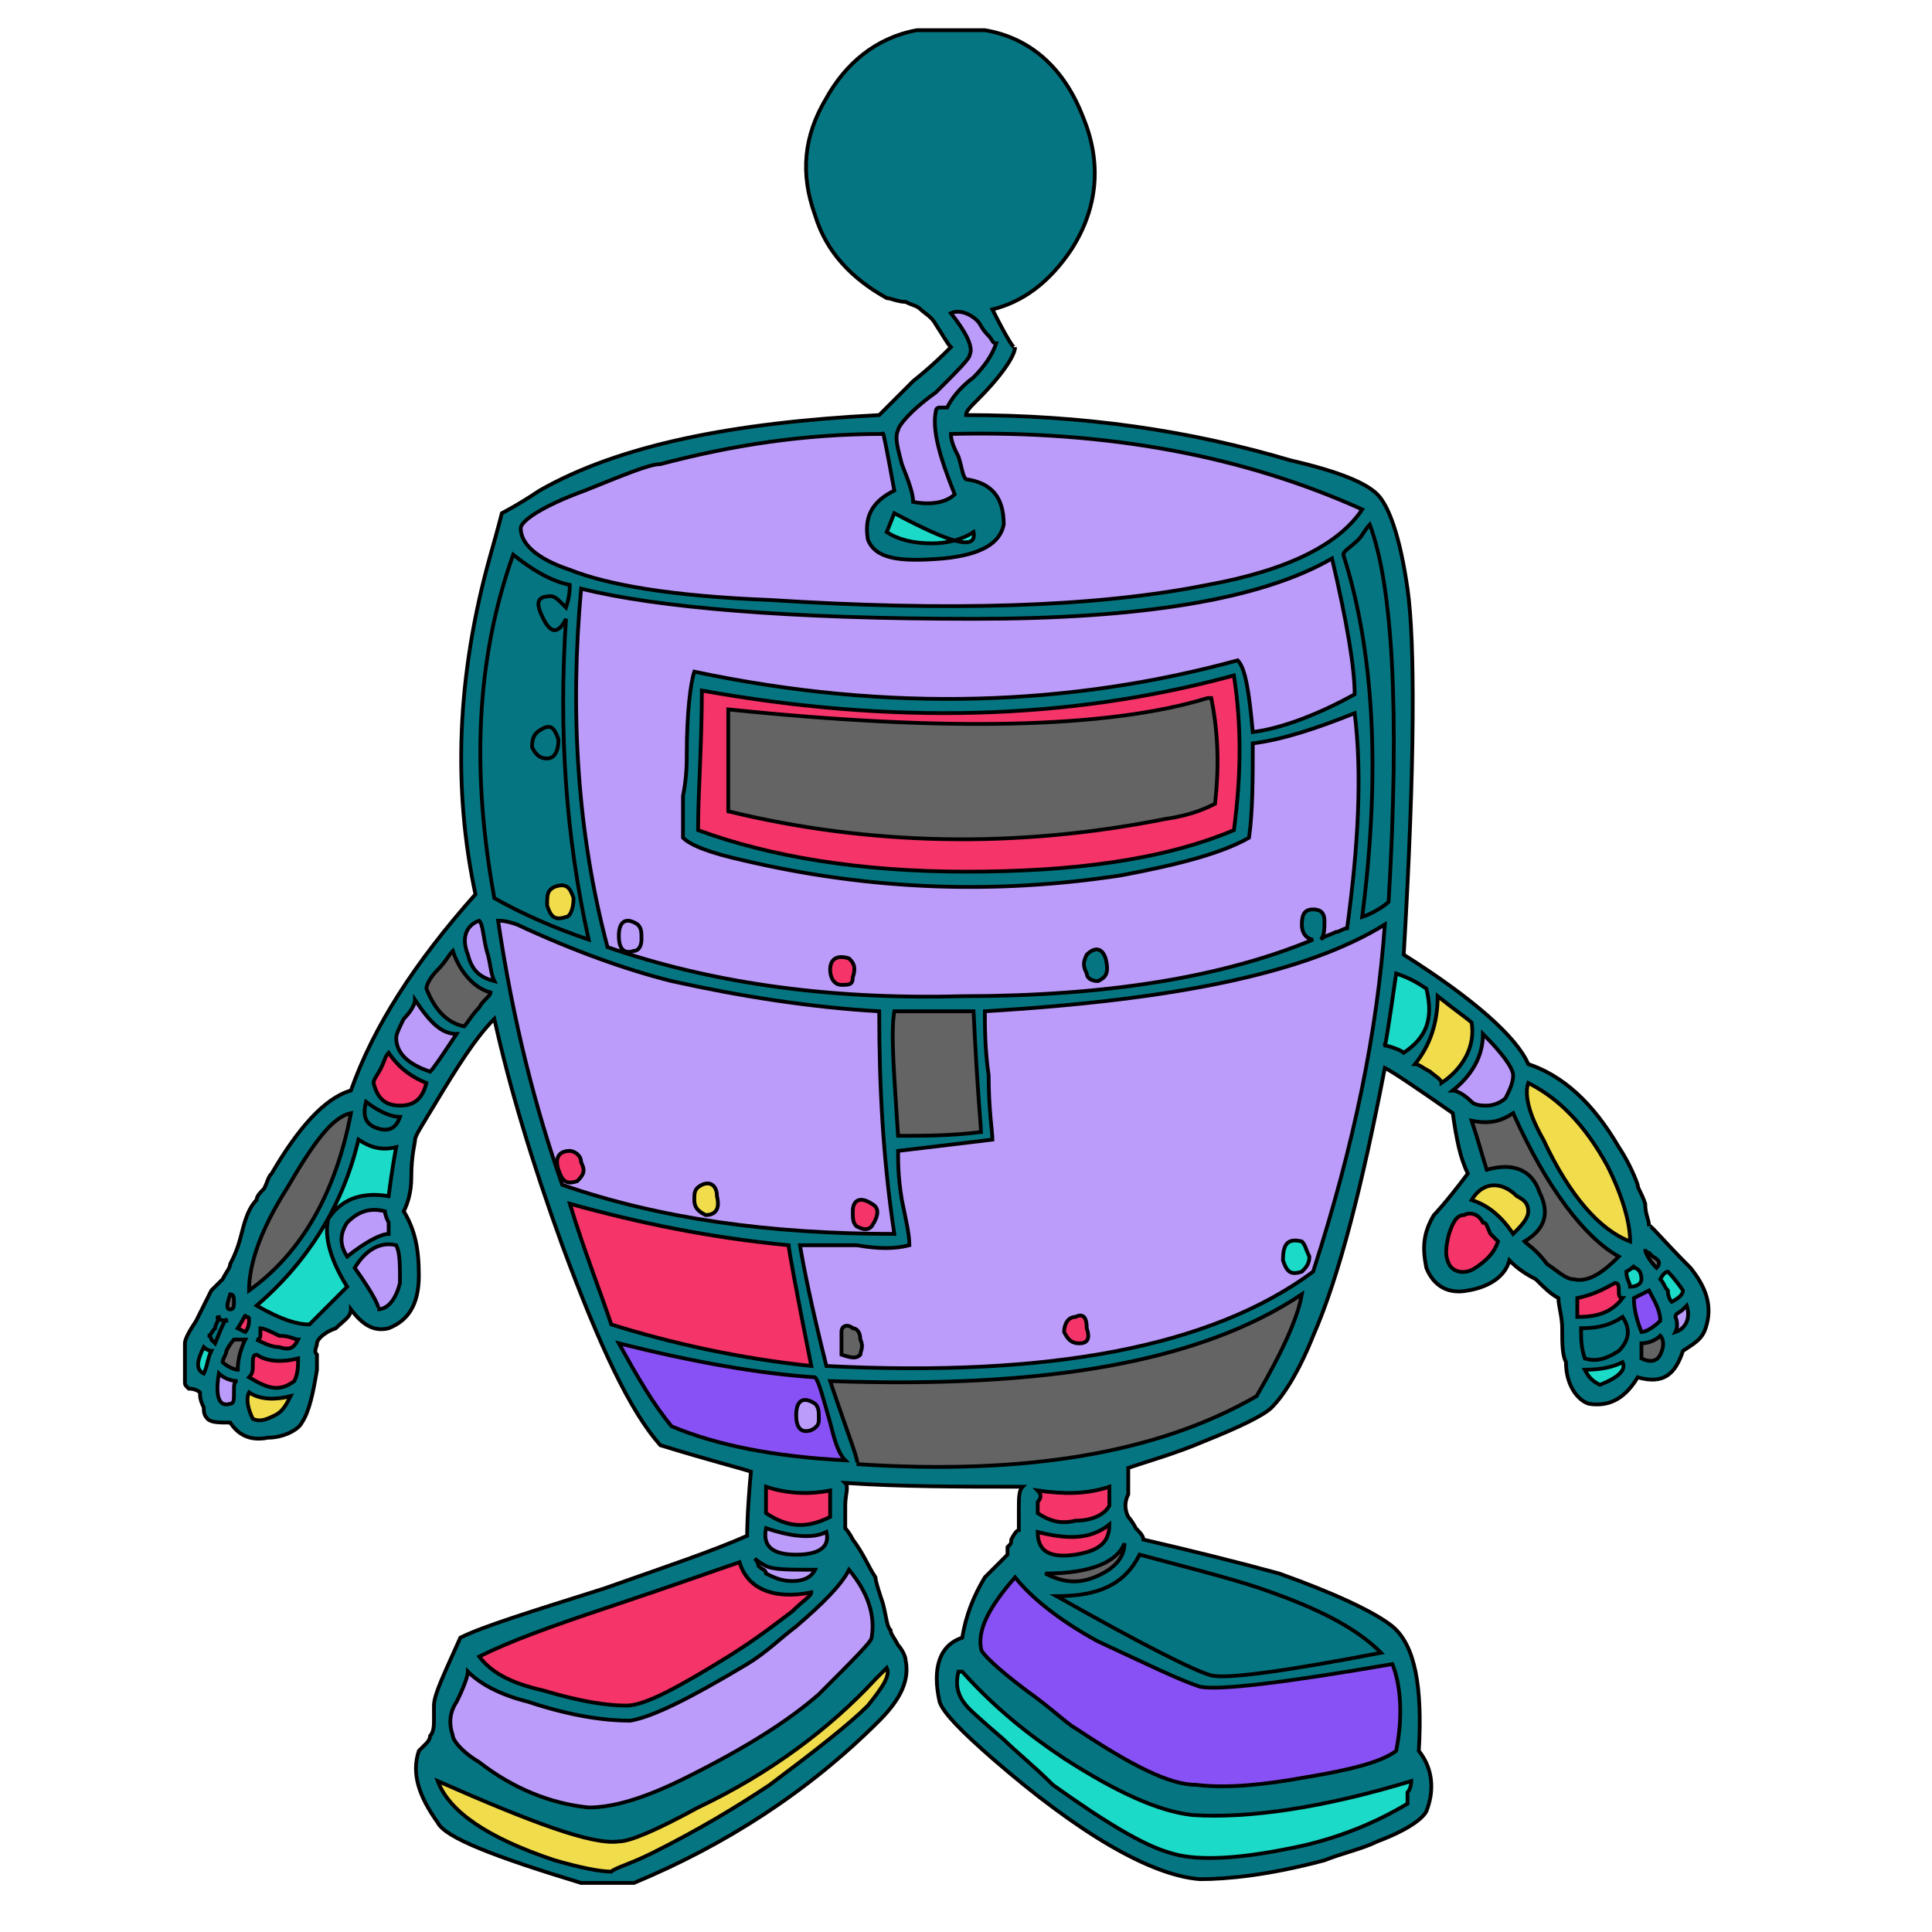 <svg id="th_rob_robot-39" width="100%" height="100%" xmlns="http://www.w3.org/2000/svg" version="1.1" xmlns:xlink="http://www.w3.org/1999/xlink" xmlns:svgjs="http://svgjs.com/svgjs" preserveAspectRatio="xMidYMin slice" data-uid="rob_robot-39" data-keyword="rob_robot-39" viewBox="0 0 512 512" data-colors="[&quot;#057681&quot;,&quot;#BB9CFB&quot;,&quot;#1BDAC8&quot;,&quot;#646464&quot;,&quot;#8851F5&quot;,&quot;#1BDAC8&quot;,&quot;#646464&quot;,&quot;#1BDAC8&quot;,&quot;#F53469&quot;,&quot;#F1DC4C&quot;,&quot;#F1DC4C&quot;,&quot;#F53469&quot;,&quot;#BB9CFB&quot;,&quot;#F1DC4C&quot;,&quot;#1BDAC8&quot;,&quot;#057681&quot;,&quot;#BB9CFB&quot;,&quot;#1BDAC8&quot;,&quot;#057681&quot;,&quot;#F53469&quot;,&quot;#646464&quot;,&quot;#1BDAC8&quot;,&quot;#8851F5&quot;,&quot;#1BDAC8&quot;,&quot;#BB9CFB&quot;,&quot;#F1DC4C&quot;,&quot;#F53469&quot;,&quot;#8851F5&quot;,&quot;#BB9CFB&quot;,&quot;#BB9CFB&quot;,&quot;#8851F5&quot;,&quot;#F53469&quot;,&quot;#646464&quot;,&quot;#057681&quot;,&quot;#BB9CFB&quot;,&quot;#646464&quot;,&quot;#BB9CFB&quot;,&quot;#F53469&quot;,&quot;#057681&quot;,&quot;#BB9CFB&quot;,&quot;#BB9CFB&quot;,&quot;#1BDAC8&quot;,&quot;#F53469&quot;,&quot;#F53469&quot;,&quot;#F1DC4C&quot;,&quot;#1BDAC8&quot;,&quot;#646464&quot;,&quot;#BB9CFB&quot;,&quot;#BB9CFB&quot;,&quot;#1BDAC8&quot;,&quot;#057681&quot;,&quot;#646464&quot;,&quot;#646464&quot;,&quot;#F53469&quot;,&quot;#BB9CFB&quot;,&quot;#BB9CFB&quot;,&quot;#1BDAC8&quot;,&quot;#BB9CFB&quot;,&quot;#F1DC4C&quot;,&quot;#646464&quot;,&quot;#F1DC4C&quot;,&quot;#646464&quot;,&quot;#BB9CFB&quot;,&quot;#646464&quot;,&quot;#646464&quot;,&quot;#1BDAC8&quot;,&quot;#F53469&quot;,&quot;#F1DC4C&quot;,&quot;#F53469&quot;,&quot;#F53469&quot;,&quot;#057681&quot;,&quot;#1BDAC8&quot;,&quot;#F1DC4C&quot;,&quot;#057681&quot;,&quot;#1BDAC8&quot;]"><path id="th_rob_robot-39_59" d="M436 319C435 316 434 315 434 314C433 311 431 307 429 304C422 292 414 285 405 282C402 275 391 265 372 253C375 202 375 170 373 156C371 142 368 134 365 131C362 128 355 125 342 122C315 114 287 110 256 110C256 109 257 108 259 106C266 99 269 94 269 92C269 93 267 90 263 82C271 80 278 75 284 66C291 55 292 43 287 31C282 18 273 10 261 8L261 8L243 8C232 10 224 17 219 26C213 36 212 46 216 57C219 67 226 74 235 79C236 79 238 80 240 80C242 81 243 81 244 82C245 83 247 84 248 86C250 89 251 91 252 92C250 94 247 97 242 101C238 105 235 108 233 110C194 112 164 118 143 130C137 134 133 136 133 136C133 136 132 140 130 147C121 179 120 209 126 237C110 255 99 272 93 289C86 291 79 299 72 311C71 312 71 313 70 315C69 316 68 317 68 318C66 320 65 323 64 327C63 331 62 333 61 335C61 336 60 337 59 339C58 340 57 341 56 342C55 344 54 346 52 350C50 353 49 355 49 356L49 366C49 367 49 367 50 368C52 368 53 369 53 369C53 370 53 371 54 373C54 374 54 375 55 376C56 377 58 377 61 377C63 380 66 382 71 381C75 381 79 379 80 377C82 374 83 369 84 363C84 362 84 361 84 359C83 358 84 357 84 356C84 355 86 353 89 352C91 350 93 349 93 347C96 351 99 353 103 352C108 350 111 346 111 338C111 331 110 326 107 321C108 319 109 316 109 312C109 306 110 303 110 302C110 301 112 298 115 293C121 283 126 275 131 270C135 288 141 308 149 330C159 357 167 374 175 383C188 387 196 389 199 390C198 401 198 406 198 407C189 411 177 415 160 421C141 427 128 431 122 434C118 443 115 449 115 452C115 453 115 454 115 456C115 457 115 459 114 460C114 460 114 461 113 462C112 463 111 464 111 464C109 470 111 476 116 483C118 487 131 492 154 499L154 499L168 499C192 489 214 475 233 456C239 450 241 445 240 440C240 439 239 437 238 436C237 434 236 433 236 432C235 431 235 429 234 425C233 422 232 419 232 418C230 415 229 412 226 408C225 406 224 405 224 405C224 404 224 401 224 399C224 396 225 394 224 393C239 394 254 394 271 394C270 395 270 397 270 400C270 403 270 404 270 406C270 405 269 406 268 408C268 409 268 409 267 410C267 411 267 412 267 412C266 413 265 414 264 415C263 416 262 417 261 418C258 423 256 428 255 434C249 436 247 442 249 451C250 454 255 459 263 466C286 486 305 497 318 498C325 498 336 497 351 493C356 491 361 490 365 488C373 485 377 482 378 480C380 475 380 469 376 464C377 447 375 436 369 431C364 427 353 422 339 417C328 414 316 411 303 408C303 407 302 406 301 405C300 403 299 402 299 402C298 400 298 398 299 396C299 393 299 390 299 389C305 387 312 385 319 382C329 378 335 375 337 373C340 370 344 364 348 354C355 338 361 314 367 283C369 284 375 288 385 295C386 302 387 307 389 311C383 319 380 322 380 322C377 327 377 331 378 336C380 341 384 343 389 342C395 341 399 338 400 334C401 335 403 337 407 339C409 341 411 343 413 344C413 346 414 349 414 352C414 356 414 359 415 361C415 367 418 371 421 372C427 373 431 370 434 365C441 367 444 364 446 358C449 356 451 355 452 352C454 346 452 341 448 336C440 328 437 324 437 325C437 323 436 322 436 319Z " fill-rule="evenodd" fill="#057681" stroke-width="1" stroke="#000000"></path><path id="th_rob_robot-39_0" d="M444 349C444 348 445 348 446 347C446 347 447 346 447 346C448 349 447 352 444 353C445 351 444 349 444 349Z " fill-rule="evenodd" fill="#bb9cfb" stroke-width="1" stroke="#000000"></path><path id="th_rob_robot-39_1" d="M442 337C442 337 444 339 446 342C446 343 445 344 443 345C443 345 442 344 442 342C441 341 441 340 440 339C441 337 442 337 442 337Z " fill-rule="evenodd" fill="#1bdac8" stroke-width="1" stroke="#000000"></path><path id="th_rob_robot-39_2" d="M435 356C437 356 439 355 440 354C441 355 441 357 440 359C439 361 437 361 435 360Z " fill-rule="evenodd" fill="#646464" stroke-width="1" stroke="#000000"></path><path id="th_rob_robot-39_3" d="M437 342C438 344 440 347 440 350C438 352 436 353 435 353C433 348 433 345 433 344C435 343 437 342 437 342Z " fill-rule="evenodd" fill="#8851f5" stroke-width="1" stroke="#000000"></path><path id="th_rob_robot-39_4" d="M433 336C434 336 435 337 435 339C435 340 434 341 432 341C432 340 431 339 431 337C433 336 433 335 433 336Z " fill-rule="evenodd" fill="#1bdac8" stroke-width="1" stroke="#000000"></path><path id="th_rob_robot-39_5" d="M419 352C424 352 427 351 430 349C432 352 432 355 429 358C426 360 423 361 420 360C419 357 419 355 419 352Z " fill-rule="evenodd" fill="#057681" stroke-width="1" stroke="#000000"></path><path id="th_rob_robot-39_6" d="M420 363C425 363 428 362 430 361C431 363 429 365 424 367C422 366 421 365 420 363Z " fill-rule="evenodd" fill="#1bdac8" stroke-width="1" stroke="#000000"></path><path id="th_rob_robot-39_7" d="M428 340C429 340 429 341 429 342C429 343 429 344 430 344C427 348 423 349 418 349C418 349 418 348 418 347C418 345 418 344 418 344C423 343 426 341 428 340Z " fill-rule="evenodd" fill="#f53469" stroke-width="1" stroke="#000000"></path><path id="th_rob_robot-39_8" d="M410 335C407 331 405 330 404 329C409 326 411 322 408 316C406 310 401 308 394 310C393 307 392 303 390 297C395 298 398 297 401 295C410 315 420 328 429 333C425 337 421 340 417 339C415 339 413 337 410 335Z " fill-rule="evenodd" fill="#646464" stroke-width="1" stroke="#000000"></path><path id="th_rob_robot-39_9" d="M390 318C393 313 398 313 402 317C404 318 405 319 405 321C405 323 403 325 401 327C397 321 393 319 390 318Z " fill-rule="evenodd" fill="#f1dc4c" stroke-width="1" stroke="#000000"></path><path id="th_rob_robot-39_10" d="M384 327C385 324 386 322 388 322C390 321 392 322 393 324C394 324 394 325 395 327C396 328 397 329 397 329C396 332 394 334 391 336C388 338 385 337 384 335C383 333 383 331 384 327Z " fill-rule="evenodd" fill="#f53469" stroke-width="1" stroke="#000000"></path><path id="th_rob_robot-39_11" d="M393 274C398 279 401 283 401 285C401 287 400 289 399 291C398 292 396 293 394 293C393 293 391 293 390 292C388 290 386 289 385 289C390 285 393 280 393 274Z " fill-rule="evenodd" fill="#bb9cfb" stroke-width="1" stroke="#000000"></path><path id="th_rob_robot-39_12" d="M379 284C377 283 376 282 375 282C379 277 381 271 381 264C386 268 389 270 390 271C391 277 388 283 382 287C382 286 380 285 379 284Z " fill-rule="evenodd" fill="#f1dc4c" stroke-width="1" stroke="#000000"></path><path id="th_rob_robot-39_13" d="M367 277C367 278 368 272 370 258C373 259 375 260 378 262C380 270 378 275 372 279C372 279 371 278 367 277Z " fill-rule="evenodd" fill="#1bdac8" stroke-width="1" stroke="#000000"></path><path id="th_rob_robot-39_14" d="M356 147C356 146 358 145 360 143C361 142 362 140 363 139C369 155 371 188 368 239C367 240 364 242 361 243C366 204 364 172 356 147Z " fill-rule="evenodd" fill="#057681" stroke-width="1" stroke="#000000"></path><path id="th_rob_robot-39_15" d="M219 362C215 346 213 336 212 330C215 330 220 330 227 330C233 331 237 331 241 330C241 327 240 323 239 318C238 312 238 308 238 305C255 303 263 302 263 302C263 300 262 294 262 285C261 278 261 272 261 268C311 265 346 258 367 245C365 273 359 303 348 337C321 357 278 365 219 362Z " fill-rule="evenodd" fill="#bb9cfb" stroke-width="1" stroke="#000000"></path><path id="th_rob_robot-39_16" d="M227 388C228 388 225 381 220 366C277 368 318 361 345 343C344 349 340 358 333 370C307 385 272 391 227 388Z " fill-rule="evenodd" fill="#646464" stroke-width="1" stroke="#000000"></path><path id="th_rob_robot-39_17" d="M337 422C351 427 360 432 366 438C340 443 325 445 321 444C317 443 303 436 280 423C291 423 298 420 302 412C317 416 329 419 337 422Z " fill-rule="evenodd" fill="#057681" stroke-width="1" stroke="#000000"></path><path id="th_rob_robot-39_18" d="M285 412C278 413 275 411 275 406C283 408 289 408 294 404C294 409 291 411 285 412Z " fill-rule="evenodd" fill="#f53469" stroke-width="1" stroke="#000000"></path><path id="th_rob_robot-39_19" d="M290 418C285 420 281 419 277 417C289 417 296 414 298 409C298 413 295 416 290 418Z " fill-rule="evenodd" fill="#646464" stroke-width="1" stroke="#000000"></path><path id="th_rob_robot-39_20" d="M294 394L294 399C293 401 290 403 285 403C281 404 278 403 275 401C275 401 275 400 275 398C276 397 276 396 275 395C282 396 288 396 294 394Z " fill-rule="evenodd" fill="#f53469" stroke-width="1" stroke="#000000"></path><path id="th_rob_robot-39_21" d="M370 464C366 467 358 469 346 471C335 473 325 474 317 473C310 473 300 468 285 458C283 457 279 453 272 448C264 442 260 438 260 437C259 432 262 426 269 418C273 423 280 429 291 435C304 441 312 445 318 447C323 448 340 446 369 441C371 446 372 454 370 464Z " fill-rule="evenodd" fill="#8851f5" stroke-width="1" stroke="#000000"></path><path id="th_rob_robot-39_22" d="M341 490C326 493 316 493 310 491C303 489 293 483 279 473C274 468 269 464 266 461C259 455 257 453 257 453C254 450 253 447 254 443C255 443 255 443 255 443C264 453 273 460 282 466C296 475 307 480 316 481C331 482 351 479 374 472C374 472 374 474 373 475C373 476 373 477 373 478C363 484 352 488 341 490Z " fill-rule="evenodd" fill="#1bdac8" stroke-width="1" stroke="#000000"></path><path id="th_rob_robot-39_23" d="M231 434C231 435 226 440 217 449C209 456 198 463 182 471C170 477 162 479 156 479C146 478 136 474 127 467C122 464 120 461 120 460C119 457 119 454 121 451C123 447 124 444 124 443C127 446 132 449 140 451C152 455 161 456 167 456C173 455 183 450 198 441C203 438 207 434 211 431C218 425 223 420 225 416C230 422 232 428 231 434Z " fill-rule="evenodd" fill="#bb9cfb" stroke-width="1" stroke="#000000"></path><path id="th_rob_robot-39_24" d="M235 442C236 444 234 447 230 452C225 457 216 464 204 473C195 479 185 485 173 491C167 494 163 495 162 496C159 496 154 495 147 493C129 487 119 480 116 472C141 483 157 489 164 488C167 488 174 485 185 479C204 470 220 458 232 445C234 443 235 442 235 442Z " fill-rule="evenodd" fill="#f1dc4c" stroke-width="1" stroke="#000000"></path><path id="th_rob_robot-39_25" d="M215 422C215 423 213 424 210 427C206 430 201 434 193 439C180 447 171 452 166 452C161 452 154 451 144 448C135 446 130 443 127 439C135 435 146 431 161 426C179 420 190 416 196 414C198 421 205 424 215 422Z " fill-rule="evenodd" fill="#f53469" stroke-width="1" stroke="#000000"></path><path id="th_rob_robot-39_26" d="M203 394C209 396 215 396 220 395L220 402C214 405 209 405 203 401C203 397 203 395 203 394Z " fill-rule="evenodd" fill="#f53469" stroke-width="1" stroke="#000000"></path><path id="th_rob_robot-39_27" d="M210 419C207 419 205 418 203 417C203 416 202 416 201 415C201 414 200 413 200 413C200 413 201 414 203 415C205 416 209 416 216 416C215 418 213 419 210 419Z " fill-rule="evenodd" fill="#bb9cfb" stroke-width="1" stroke="#000000"></path><path id="th_rob_robot-39_28" d="M219 406C220 410 217 412 211 412C205 412 202 410 203 405C209 407 215 408 219 406Z " fill-rule="evenodd" fill="#bb9cfb" stroke-width="1" stroke="#000000"></path><path id="th_rob_robot-39_29" d="M164 356C184 361 201 364 216 365C217 366 218 370 220 377C221 381 222 385 224 387C205 386 190 383 178 378C173 372 169 365 164 356Z " fill-rule="evenodd" fill="#8851f5" stroke-width="1" stroke="#000000"></path><path id="th_rob_robot-39_30" d="M209 330C209 331 211 342 215 362C196 360 178 356 162 351C159 342 155 332 151 319C169 324 188 328 209 330Z " fill-rule="evenodd" fill="#f53469" stroke-width="1" stroke="#000000"></path><path id="th_rob_robot-39_31" d="M137 245C152 252 166 257 178 260C196 264 215 267 233 268C233 288 234 307 237 327C204 327 175 323 149 314C142 294 136 271 132 244C133 244 134 244 137 245Z " fill-rule="evenodd" fill="#bb9cfb" stroke-width="1" stroke="#000000"></path><path id="th_rob_robot-39_32" d="M136 147C141 151 146 154 151 155C151 156 151 158 150 161C150 161 149 160 149 160C148 159 147 158 146 158C142 158 142 160 144 164C145 166 146 167 147 167C148 167 149 166 150 164C148 194 150 222 156 249C147 246 138 242 131 238C125 205 126 175 136 147Z " fill-rule="evenodd" fill="#057681" stroke-width="1" stroke="#000000"></path><path id="th_rob_robot-39_33" d="M129 252C130 255 130 258 131 260C127 259 125 257 124 253C122 248 124 245 127 244C128 245 128 248 129 252Z " fill-rule="evenodd" fill="#bb9cfb" stroke-width="1" stroke="#000000"></path><path id="th_rob_robot-39_34" d="M113 262C113 261 114 259 116 257C118 255 119 253 120 252C122 258 126 262 130 263C130 264 128 265 127 267C125 269 124 271 123 272C118 271 115 267 113 262Z " fill-rule="evenodd" fill="#646464" stroke-width="1" stroke="#000000"></path><path id="th_rob_robot-39_35" d="M105 275C105 274 106 272 107 270C109 268 110 266 110 265C114 271 117 274 121 274C117 280 115 283 114 284C108 282 105 279 105 275Z " fill-rule="evenodd" fill="#bb9cfb" stroke-width="1" stroke="#000000"></path><path id="th_rob_robot-39_36" d="M101 283C102 281 102 280 103 279C105 282 108 285 113 287C112 291 110 293 106 293C102 293 100 291 99 287C99 286 100 285 101 283Z " fill-rule="evenodd" fill="#f53469" stroke-width="1" stroke="#000000"></path><path id="th_rob_robot-39_37" d="M106 296C105 299 103 300 100 299C97 298 96 296 97 292C101 295 104 296 106 296Z " fill-rule="evenodd" fill="#057681" stroke-width="1" stroke="#000000"></path><path id="th_rob_robot-39_38" d="M94 336C97 331 101 329 105 330C106 332 106 335 106 340C105 344 103 347 100 347C101 347 99 343 94 336Z " fill-rule="evenodd" fill="#bb9cfb" stroke-width="1" stroke="#000000"></path><path id="th_rob_robot-39_39" d="M92 324C95 321 98 320 102 321C102 321 102 322 103 324C103 325 103 326 103 327C101 327 97 329 92 333C90 330 90 327 92 324Z " fill-rule="evenodd" fill="#bb9cfb" stroke-width="1" stroke="#000000"></path><path id="th_rob_robot-39_40" d="M68 346C82 334 91 319 95 302C98 304 101 305 105 304C105 304 104 309 103 317C97 316 91 317 87 323C86 327 87 333 92 341C86 347 83 350 82 351C79 351 75 350 68 346Z " fill-rule="evenodd" fill="#1bdac8" stroke-width="1" stroke="#000000"></path><path id="th_rob_robot-39_41" d="M69 354C69 353 69 352 69 352C70 352 72 353 74 354C77 354 78 355 79 355C78 357 77 358 74 357C72 357 70 356 68 355C69 355 69 354 69 354Z " fill-rule="evenodd" fill="#f53469" stroke-width="1" stroke="#000000"></path><path id="th_rob_robot-39_42" d="M66 365C67 364 67 363 67 362C67 360 67 359 68 359C71 361 75 361 79 360C79 362 79 364 78 366C74 369 71 368 66 365Z " fill-rule="evenodd" fill="#f53469" stroke-width="1" stroke="#000000"></path><path id="th_rob_robot-39_43" d="M66 369C69 371 73 371 77 370C76 372 75 374 73 375C71 376 69 377 67 376C66 374 65 371 66 369Z " fill-rule="evenodd" fill="#f1dc4c" stroke-width="1" stroke="#000000"></path><path id="th_rob_robot-39_44" d="M65 349C66 349 66 349 66 350C66 352 65 353 65 353C63 352 63 352 63 352C65 349 65 348 65 349Z " fill-rule="evenodd" fill="#f53469" stroke-width="1" stroke="#000000"></path><path id="th_rob_robot-39_45" d="M59 361C59 360 60 359 60 358C61 356 62 355 62 355C63 355 64 355 65 355C64 357 63 360 63 363C62 363 60 362 59 361Z " fill-rule="evenodd" fill="#646464" stroke-width="1" stroke="#000000"></path><path id="th_rob_robot-39_46" d="M58 364C59 365 61 366 63 366C62 366 62 367 62 369C62 371 62 372 61 372C58 373 57 370 58 364Z " fill-rule="evenodd" fill="#bb9cfb" stroke-width="1" stroke="#000000"></path><path id="th_rob_robot-39_47" d="M57 352C57 351 58 350 58 349C57 349 58 350 60 350C60 349 59 351 57 356C57 356 56 355 56 355C56 355 56 354 55 354C56 354 56 353 57 352Z " fill-rule="evenodd" fill="#057681" stroke-width="1" stroke="#000000"></path><path id="th_rob_robot-39_48" d="M54 357C55 358 56 358 56 358C55 360 55 362 54 364C52 363 52 361 54 357Z " fill-rule="evenodd" fill="#1bdac8" stroke-width="1" stroke="#000000"></path><path id="th_rob_robot-39_49" d="M62 345C62 346 62 347 61 347C60 347 60 346 61 343C62 343 62 344 62 345Z " fill-rule="evenodd" fill="#646464" stroke-width="1" stroke="#000000"></path><path id="th_rob_robot-39_50" d="M93 295C89 316 80 332 66 342C66 335 69 326 76 315C83 303 88 296 93 295Z " fill-rule="evenodd" fill="#646464" stroke-width="1" stroke="#000000"></path><path id="th_rob_robot-39_51" d="M238 301C237 285 236 274 237 268L258 268C259 289 260 299 260 300C252 301 245 301 238 301Z " fill-rule="evenodd" fill="#646464" stroke-width="1" stroke="#000000"></path><path id="th_rob_robot-39_52" d="M256 231C228 231 204 227 185 220C185 210 186 197 186 183C236 192 283 191 327 179C329 192 329 205 327 220C308 228 284 231 256 231Z " fill-rule="evenodd" fill="#f53469" stroke-width="1" stroke="#000000"></path><path id="th_rob_robot-39_53" d="M182 200C182 202 182 206 181 211C181 216 181 220 181 222C183 224 188 226 197 228C231 236 264 237 297 232C313 229 324 226 331 222C332 215 332 206 332 197C340 196 349 193 359 189C361 205 360 224 357 246C356 246 355 247 354 247C352 248 351 248 350 249C351 248 351 246 351 244C351 242 350 241 348 241C346 241 345 242 345 245C345 248 347 249 348 249C324 259 293 264 255 264C218 265 187 260 161 251C153 221 151 189 154 156C174 161 209 164 258 164C302 164 334 159 353 148C357 165 359 177 359 184C350 189 340 193 332 194C331 183 330 177 328 175C284 187 236 189 184 178C183 181 182 189 182 200Z " fill-rule="evenodd" fill="#bb9cfb" stroke-width="1" stroke="#000000"></path><path id="th_rob_robot-39_54" d="M175 123C194 118 213 115 234 115C234 114 235 119 237 130C231 133 229 137 230 143C232 148 238 149 250 148C260 147 265 144 266 139C266 132 263 128 256 127C255 126 255 124 254 121C253 119 252 117 252 115C294 114 330 121 361 135C355 144 342 151 320 155C290 161 251 162 204 159C178 158 161 155 151 151C142 148 138 144 138 140C138 138 144 134 155 130C165 126 172 123 175 123Z " fill-rule="evenodd" fill="#bb9cfb" stroke-width="1" stroke="#000000"></path><path id="th_rob_robot-39_55" d="M247 144C242 144 238 143 235 141L237 136C252 144 259 146 258 141C255 143 251 144 247 144Z " fill-rule="evenodd" fill="#1bdac8" stroke-width="1" stroke="#000000"></path><path id="th_rob_robot-39_56" d="M248 104C254 98 257 95 257 94C258 92 256 88 252 83C254 82 257 83 259 85C260 86 260 87 262 89C263 90 263 91 264 91C263 94 261 97 258 100C254 103 252 106 251 108C251 108 250 108 249 108C249 108 248 108 248 109C247 114 249 121 253 131C251 133 247 134 242 133C242 131 241 128 239 123C238 119 237 116 238 114C238 113 241 109 248 104Z " fill-rule="evenodd" fill="#bb9cfb" stroke-width="1" stroke="#000000"></path><path id="th_rob_robot-39_57" d="M426 309C430 317 432 324 432 329C424 326 416 317 409 302C405 295 404 290 405 287C413 291 420 298 426 309Z " fill-rule="evenodd" fill="#f1dc4c" stroke-width="1" stroke="#000000"></path><path id="th_rob_robot-39_58" d="M436 331C436 331 436 332 437 332C438 333 438 333 438 333C440 334 440 335 439 336C437 334 436 332 436 331Z " fill-rule="evenodd" fill="#646464" stroke-width="1" stroke="#000000"></path><path id="th_rob_robot-39_60" d="M196 191C244 196 281 196 308 191C309 191 309 193 310 197C310 197 310 199 310 200C310 202 310 203 310 203C278 212 239 213 196 204Z " fill-rule="evenodd" fill="#f1dc4c" stroke-width="1" stroke="#000000"></path><path id="th_rob_robot-39_61" d="M309 217C316 216 320 214 322 213C323 204 323 195 321 185L320 185C294 193 251 194 193 188C193 207 193 216 193 215C230 224 269 225 309 217Z " fill-rule="evenodd" fill="#646464" stroke-width="1" stroke="#000000"></path><path id="th_rob_robot-39_62" d="M211 375C211 378 212 380 215 379C217 378 217 377 217 376C217 374 217 373 216 372C213 370 211 371 211 375Z " fill-rule="evenodd" fill="#bb9cfb" stroke-width="1" stroke="#000000"></path><path id="th_rob_robot-39_63" d="M223 359C226 360 227 360 228 359C228 358 229 357 228 355C228 353 227 352 226 352C225 351 223 351 223 353C223 353 223 355 223 359Z " fill-rule="evenodd" fill="#646464" stroke-width="1" stroke="#000000"></path><path id="th_rob_robot-39_64" d="M288 352C288 349 287 348 285 349C283 349 282 351 282 353C283 355 284 356 286 356C288 356 289 355 288 352Z " fill-rule="evenodd" fill="#f53469" stroke-width="1" stroke="#000000"></path><path id="th_rob_robot-39_65" d="M347 333C346 331 346 330 345 329C341 328 340 330 340 334C341 337 342 338 345 337C346 336 347 335 347 333Z " fill-rule="evenodd" fill="#1bdac8" stroke-width="1" stroke="#000000"></path><path id="th_rob_robot-39_66" d="M227 325C229 326 230 326 231 325C233 322 233 320 231 319C228 317 226 318 226 321C226 323 226 324 227 325Z " fill-rule="evenodd" fill="#f53469" stroke-width="1" stroke="#000000"></path><path id="th_rob_robot-39_67" d="M184 318C184 320 185 321 187 322C189 322 191 321 190 317C190 314 188 313 186 314C184 315 184 316 184 318Z " fill-rule="evenodd" fill="#f1dc4c" stroke-width="1" stroke="#000000"></path><path id="th_rob_robot-39_68" d="M148 310C149 313 150 314 153 313C155 311 155 310 154 308C154 306 152 305 151 305C148 305 147 307 148 310Z " fill-rule="evenodd" fill="#f53469" stroke-width="1" stroke="#000000"></path><path id="th_rob_robot-39_69" d="M226 259C227 256 226 255 225 254C222 253 220 254 220 257C220 259 221 261 223 261C225 261 226 261 226 259Z " fill-rule="evenodd" fill="#f53469" stroke-width="1" stroke="#000000"></path><path id="th_rob_robot-39_70" d="M293 254C292 251 290 251 288 253C287 255 287 256 288 258C288 259 289 260 291 260C293 259 294 258 293 254Z " fill-rule="evenodd" fill="#057681" stroke-width="1" stroke="#000000"></path><path id="th_rob_robot-39_71" d="M170 249C170 247 170 246 169 245C166 243 164 244 164 248C164 251 165 253 168 252C169 252 170 251 170 249Z " fill-rule="evenodd" fill="#bb9cfb" stroke-width="1" stroke="#000000"></path><path id="th_rob_robot-39_72" d="M145 240C146 243 147 244 150 243C151 243 152 241 152 238C151 235 150 234 147 235C145 236 145 237 145 240Z " fill-rule="evenodd" fill="#f1dc4c" stroke-width="1" stroke="#000000"></path><path id="th_rob_robot-39_73" d="M141 198C142 200 143 201 145 201C147 201 148 199 148 196C147 193 146 192 144 193C142 194 141 195 141 198Z " fill-rule="evenodd" fill="#057681" stroke-width="1" stroke="#000000"></path><defs id="SvgjsDefs1966" fill="#1bdac8"></defs></svg>